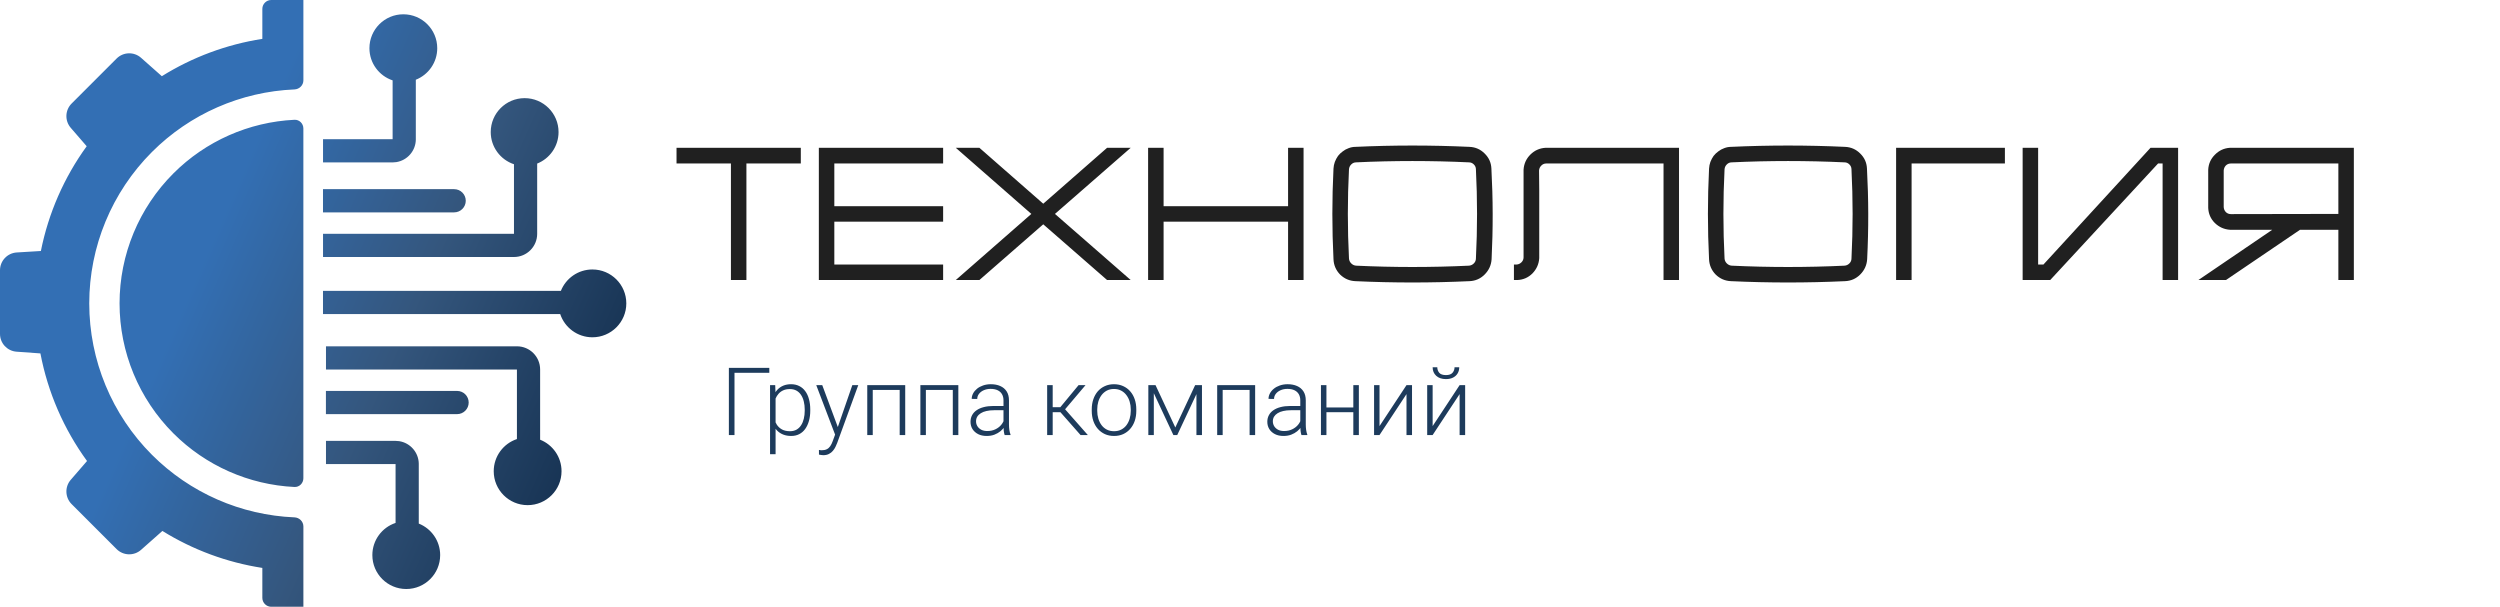 <?xml version="1.0" encoding="UTF-8"?> <svg xmlns="http://www.w3.org/2000/svg" width="4309" height="1046" viewBox="0 0 4309 1046" fill="none"><path d="M1166.06 254.757H1380.28V281.78H1286.52V482.656H1259.82V281.78H1166.06V254.757ZM1625.58 281.78H1438.05V355.359H1625.58V382.055H1438.05V455.96H1625.58V482.656H1411.36V254.757H1625.58V281.78ZM1948.88 254.757L1818.32 368.707L1948.88 482.656H1908.18L1798.14 386.613L1688.1 482.656H1647.4L1777.63 368.707L1647.4 254.757H1688.1L1798.14 351.126L1908.18 254.757H1948.88ZM2220.13 254.757H2246.82V482.656H2220.13V382.055H2005.57V482.656H1978.88V254.757H2005.57V355.359H2220.13V254.757ZM2570.58 290.57C2573.4 342.661 2573.51 394.752 2570.91 446.844C2570.26 457.045 2566.24 465.835 2558.86 473.215C2551.7 480.377 2543.02 484.176 2532.82 484.61C2500.04 486.129 2467.27 486.889 2434.5 486.889C2401.72 486.889 2368.95 486.129 2336.17 484.61C2325.97 484.176 2317.18 480.377 2309.8 473.215C2302.64 465.835 2298.84 457.045 2298.41 446.844C2295.8 394.752 2295.8 342.661 2298.41 290.57C2298.62 286.663 2299.38 282.865 2300.69 279.175C2302.21 275.268 2304.05 271.796 2306.22 268.757C2308.61 265.718 2311.32 263.114 2314.36 260.943C2317.4 258.556 2320.76 256.711 2324.45 255.409C2328.36 253.889 2332.27 253.13 2336.17 253.13C2368.95 251.61 2401.72 250.851 2434.5 250.851C2467.27 250.851 2500.04 251.61 2532.82 253.13C2543.02 253.564 2551.7 257.362 2558.86 264.525C2566.24 271.687 2570.15 280.369 2570.58 290.57ZM2543.89 445.541C2546.49 394.318 2546.49 343.095 2543.89 291.872C2543.89 288.617 2542.69 285.795 2540.31 283.408C2537.92 281.02 2535.1 279.826 2531.84 279.826C2499.28 278.307 2466.84 277.547 2434.5 277.547C2402.16 277.547 2369.82 278.307 2337.48 279.826C2334.22 279.826 2331.4 281.02 2329.01 283.408C2326.62 285.795 2325.32 288.617 2325.1 291.872C2322.5 343.095 2322.5 394.318 2325.1 445.541C2325.32 448.797 2326.62 451.619 2329.01 454.006C2331.4 456.394 2334.22 457.696 2337.48 457.913C2369.82 459.432 2402.16 460.192 2434.5 460.192C2467.05 460.192 2499.5 459.432 2531.84 457.913C2535.1 457.696 2537.92 456.394 2540.31 454.006C2542.69 451.619 2543.89 448.797 2543.89 445.541ZM2663.78 254.757H2893.96V482.656H2867.26V281.78H2678.11H2665.08C2661.83 281.78 2659.01 282.974 2656.62 285.361C2654.23 287.749 2652.93 290.57 2652.71 293.826L2653.04 328.011V350.801V444.89C2652.39 455.091 2648.48 463.882 2641.32 471.261C2634.15 478.424 2625.47 482.222 2615.27 482.656H2609.41V455.96H2613.97C2617.22 455.742 2620.05 454.44 2622.43 452.053C2624.82 449.665 2626.01 446.844 2626.01 443.588V371.637V292.524C2626.67 282.322 2630.57 273.641 2637.73 266.478C2644.9 259.315 2653.58 255.409 2663.78 254.757ZM3217.91 290.57C3220.73 342.661 3220.84 394.752 3218.23 446.844C3217.58 457.045 3213.57 465.835 3206.19 473.215C3199.02 480.377 3190.34 484.176 3180.14 484.61C3147.37 486.129 3114.59 486.889 3081.82 486.889C3049.05 486.889 3016.27 486.129 2983.5 484.61C2973.3 484.176 2964.51 480.377 2957.13 473.215C2949.96 465.835 2946.17 457.045 2945.73 446.844C2943.13 394.752 2943.13 342.661 2945.73 290.57C2945.95 286.663 2946.71 282.865 2948.01 279.175C2949.53 275.268 2951.37 271.796 2953.54 268.757C2955.93 265.718 2958.65 263.114 2961.68 260.943C2964.72 258.556 2968.09 256.711 2971.78 255.409C2975.68 253.889 2979.59 253.13 2983.5 253.13C3016.27 251.61 3049.05 250.851 3081.82 250.851C3114.59 250.851 3147.37 251.61 3180.14 253.13C3190.34 253.564 3199.02 257.362 3206.19 264.525C3213.57 271.687 3217.47 280.369 3217.91 290.57ZM3191.21 445.541C3193.82 394.318 3193.82 343.095 3191.21 291.872C3191.21 288.617 3190.02 285.795 3187.63 283.408C3185.24 281.02 3182.42 279.826 3179.16 279.826C3146.61 278.307 3114.16 277.547 3081.82 277.547C3049.48 277.547 3017.14 278.307 2984.8 279.826C2981.54 279.826 2978.72 281.02 2976.33 283.408C2973.95 285.795 2972.64 288.617 2972.43 291.872C2969.82 343.095 2969.82 394.318 2972.43 445.541C2972.64 448.797 2973.95 451.619 2976.33 454.006C2978.72 456.394 2981.54 457.696 2984.8 457.913C3017.14 459.432 3049.48 460.192 3081.82 460.192C3114.38 460.192 3146.82 459.432 3179.16 457.913C3182.42 457.696 3185.24 456.394 3187.63 454.006C3190.02 451.619 3191.21 448.797 3191.21 445.541ZM3268.12 254.757H3455.65V281.78H3294.82V482.656H3268.12V254.757ZM3706.64 254.757H3754.17V482.656H3727.47V281.78H3719.66L3533.76 482.656H3486.23V254.757H3512.92V455.96H3522.04L3706.64 254.757ZM3843.52 254.757H4057.1V482.656H4030.4V396.055H3964.31L3836.69 482.656H3789.15L3916.45 396.055H3843.85C3833.65 395.404 3824.86 391.497 3817.48 384.334C3810.31 377.172 3806.52 368.49 3806.08 358.289V292.849C3806.52 282.648 3810.31 273.966 3817.48 266.804C3824.64 259.424 3833.32 255.409 3843.52 254.757ZM4030.4 368.707V281.78H3845.15C3841.68 281.78 3838.75 282.974 3836.36 285.361C3834.19 287.749 3833 290.57 3832.78 293.826V356.986C3833 360.242 3834.19 363.064 3836.36 365.451C3838.75 367.839 3841.68 369.032 3845.15 369.032L4030.4 368.707Z" fill="#202020"></path><path d="M1325.98 634.104V642.53H1265.97V749.834H1256.28V634.104H1325.98ZM1336.79 680.364V782.9H1327.26V663.831H1336.16L1336.79 680.364ZM1396.57 706.038V707.707C1396.57 714.119 1395.83 720.001 1394.34 725.353C1392.86 730.705 1390.71 735.341 1387.9 739.263C1385.15 743.131 1381.73 746.125 1377.65 748.244C1373.57 750.364 1368.93 751.424 1363.74 751.424C1358.6 751.424 1354.02 750.629 1349.99 749.039C1345.96 747.449 1342.49 745.197 1339.58 742.283C1336.71 739.315 1334.41 735.871 1332.66 731.95C1330.97 727.976 1329.77 723.631 1329.08 718.914V696.897C1329.88 691.704 1331.18 686.988 1332.98 682.749C1334.78 678.51 1337.09 674.853 1339.89 671.78C1342.76 668.707 1346.15 666.348 1350.07 664.706C1353.99 663.063 1358.47 662.242 1363.5 662.242C1368.75 662.242 1373.41 663.275 1377.49 665.342C1381.62 667.355 1385.09 670.296 1387.9 674.164C1390.76 677.98 1392.91 682.59 1394.34 687.995C1395.83 693.347 1396.57 699.361 1396.57 706.038ZM1387.03 707.707V706.038C1387.03 701.004 1386.5 696.341 1385.44 692.049C1384.43 687.756 1382.87 684.021 1380.75 680.841C1378.68 677.609 1376.03 675.092 1372.8 673.29C1369.62 671.488 1365.83 670.588 1361.43 670.588C1356.88 670.588 1352.98 671.356 1349.75 672.893C1346.57 674.376 1343.92 676.364 1341.8 678.854C1339.68 681.292 1338.01 683.968 1336.79 686.882C1335.58 689.796 1334.67 692.658 1334.09 695.466V720.822C1335.1 724.849 1336.71 728.585 1338.94 732.029C1341.17 735.421 1344.13 738.15 1347.84 740.216C1351.61 742.23 1356.19 743.237 1361.59 743.237C1365.94 743.237 1369.7 742.336 1372.88 740.534C1376.06 738.733 1378.68 736.216 1380.75 732.983C1382.87 729.751 1384.43 725.989 1385.44 721.696C1386.5 717.404 1387.03 712.741 1387.03 707.707ZM1442.27 741.25L1469.06 663.831H1479.31L1442.91 763.664C1442.16 765.625 1441.21 767.798 1440.05 770.182C1438.93 772.567 1437.45 774.845 1435.59 777.018C1433.79 779.243 1431.51 781.045 1428.76 782.423C1426.06 783.853 1422.74 784.569 1418.82 784.569C1417.82 784.569 1416.52 784.436 1414.93 784.171C1413.39 783.959 1412.28 783.747 1411.59 783.536L1411.51 775.508C1412.09 775.667 1412.94 775.799 1414.05 775.905C1415.17 776.011 1415.93 776.064 1416.36 776.064C1419.8 776.064 1422.69 775.481 1425.02 774.315C1427.41 773.15 1429.39 771.401 1430.98 769.069C1432.57 766.791 1433.98 763.929 1435.2 760.485L1442.27 741.25ZM1417.23 663.831L1444.66 737.673L1447.2 747.608L1440.28 751.503L1406.9 663.831H1417.23ZM1552.44 663.831V672.098H1502.12V663.831H1552.44ZM1504.27 663.831V749.834H1494.81V663.831H1504.27ZM1560.23 663.831V749.834H1550.69V663.831H1560.23ZM1644 663.831V672.098H1593.69V663.831H1644ZM1595.84 663.831V749.834H1586.38V663.831H1595.84ZM1651.79 663.831V749.834H1642.25V663.831H1651.79ZM1729.61 734.414V690.061C1729.61 685.981 1728.76 682.457 1727.06 679.49C1725.37 676.523 1722.88 674.244 1719.59 672.654C1716.31 671.065 1712.25 670.27 1707.43 670.27C1702.98 670.27 1699.01 671.065 1695.51 672.654C1692.06 674.191 1689.34 676.284 1687.32 678.934C1685.36 681.53 1684.38 684.418 1684.38 687.597L1674.84 687.518C1674.84 684.286 1675.64 681.159 1677.23 678.139C1678.82 675.118 1681.07 672.416 1683.98 670.031C1686.9 667.647 1690.37 665.766 1694.4 664.388C1698.48 662.957 1702.95 662.242 1707.83 662.242C1713.98 662.242 1719.38 663.275 1724.04 665.342C1728.76 667.408 1732.44 670.508 1735.09 674.641C1737.74 678.775 1739.07 683.968 1739.07 690.22V731.791C1739.07 734.758 1739.28 737.832 1739.7 741.011C1740.18 744.191 1740.84 746.814 1741.69 748.88V749.834H1731.6C1730.96 747.926 1730.46 745.542 1730.09 742.68C1729.77 739.766 1729.61 737.01 1729.61 734.414ZM1731.83 699.759L1731.99 707.071H1713.31C1708.44 707.071 1704.07 707.522 1700.2 708.422C1696.38 709.27 1693.15 710.542 1690.5 712.238C1687.85 713.88 1685.81 715.867 1684.38 718.199C1683 720.531 1682.31 723.18 1682.31 726.148C1682.31 729.221 1683.08 732.029 1684.62 734.573C1686.21 737.116 1688.44 739.157 1691.3 740.693C1694.21 742.177 1697.66 742.919 1701.63 742.919C1706.93 742.919 1711.59 741.938 1715.62 739.978C1719.7 738.017 1723.06 735.447 1725.71 732.268C1728.36 729.088 1730.14 725.618 1731.04 721.855L1735.17 727.34C1734.48 729.989 1733.21 732.718 1731.36 735.527C1729.56 738.282 1727.2 740.879 1724.28 743.316C1721.37 745.701 1717.92 747.661 1713.95 749.198C1710.03 750.682 1705.58 751.424 1700.6 751.424C1694.98 751.424 1690.08 750.364 1685.89 748.244C1681.76 746.125 1678.53 743.237 1676.19 739.58C1673.92 735.871 1672.78 731.685 1672.78 727.022C1672.78 722.783 1673.68 718.994 1675.48 715.656C1677.28 712.264 1679.88 709.403 1683.27 707.071C1686.71 704.687 1690.85 702.885 1695.67 701.666C1700.54 700.394 1706 699.759 1712.04 699.759H1731.83ZM1814.42 663.831V749.834H1804.88V663.831H1814.42ZM1871.01 663.831L1831.59 710.41H1811.08L1810.05 701.905H1827.53L1859.01 663.831H1871.01ZM1862.43 749.834L1826.58 709.138L1832.62 701.825L1874.99 749.834H1862.43ZM1881.74 708.184V705.561C1881.74 699.308 1882.64 693.532 1884.44 688.233C1886.25 682.934 1888.82 678.351 1892.15 674.482C1895.55 670.614 1899.6 667.62 1904.32 665.501C1909.03 663.328 1914.28 662.242 1920.05 662.242C1925.88 662.242 1931.16 663.328 1935.87 665.501C1940.59 667.62 1944.64 670.614 1948.03 674.482C1951.42 678.351 1954.02 682.934 1955.82 688.233C1957.62 693.532 1958.52 699.308 1958.52 705.561V708.184C1958.52 714.437 1957.62 720.213 1955.82 725.512C1954.02 730.758 1951.42 735.315 1948.03 739.183C1944.69 743.051 1940.67 746.072 1935.95 748.244C1931.23 750.364 1925.99 751.424 1920.21 751.424C1914.38 751.424 1909.11 750.364 1904.4 748.244C1899.68 746.072 1895.63 743.051 1892.23 739.183C1888.84 735.315 1886.25 730.758 1884.44 725.512C1882.64 720.213 1881.74 714.437 1881.74 708.184ZM1891.2 705.561V708.184C1891.2 712.9 1891.84 717.378 1893.11 721.617C1894.38 725.803 1896.23 729.539 1898.67 732.824C1901.11 736.057 1904.13 738.6 1907.73 740.455C1911.34 742.309 1915.5 743.237 1920.21 743.237C1924.88 743.237 1928.98 742.309 1932.53 740.455C1936.14 738.6 1939.16 736.057 1941.59 732.824C1944.03 729.539 1945.86 725.803 1947.08 721.617C1948.35 717.378 1948.99 712.9 1948.99 708.184V705.561C1948.99 700.898 1948.35 696.473 1947.08 692.287C1945.86 688.101 1944.01 684.365 1941.51 681.08C1939.08 677.794 1936.06 675.198 1932.45 673.29C1928.85 671.383 1924.72 670.429 1920.05 670.429C1915.39 670.429 1911.26 671.383 1907.65 673.29C1904.1 675.198 1901.08 677.794 1898.59 681.08C1896.16 684.365 1894.3 688.101 1893.03 692.287C1891.81 696.473 1891.2 700.898 1891.2 705.561ZM2025.77 736.798L2059.95 663.831H2069.41L2029.11 749.834H2022.43L1982.21 663.831H1991.67L2025.77 736.798ZM1988.73 663.831V749.834H1979.27V663.831H1988.73ZM2062.17 749.834V663.831H2071.71V749.834H2062.17ZM2155.57 663.831V672.098H2105.25V663.831H2155.57ZM2107.4 663.831V749.834H2097.94V663.831H2107.4ZM2163.36 663.831V749.834H2153.82V663.831H2163.36ZM2241.17 734.414V690.061C2241.17 685.981 2240.32 682.457 2238.63 679.49C2236.93 676.523 2234.44 674.244 2231.16 672.654C2227.87 671.065 2223.82 670.27 2219 670.27C2214.54 670.27 2210.57 671.065 2207.07 672.654C2203.63 674.191 2200.9 676.284 2198.89 678.934C2196.93 681.53 2195.95 684.418 2195.95 687.597L2186.41 687.518C2186.41 684.286 2187.2 681.159 2188.79 678.139C2190.38 675.118 2192.63 672.416 2195.55 670.031C2198.46 667.647 2201.93 665.766 2205.96 664.388C2210.04 662.957 2214.52 662.242 2219.39 662.242C2225.54 662.242 2230.95 663.275 2235.61 665.342C2240.32 667.408 2244.01 670.508 2246.66 674.641C2249.31 678.775 2250.63 683.968 2250.63 690.22V731.791C2250.63 734.758 2250.84 737.832 2251.27 741.011C2251.74 744.191 2252.41 746.814 2253.25 748.88V749.834H2243.16C2242.52 747.926 2242.02 745.542 2241.65 742.68C2241.33 739.766 2241.17 737.01 2241.17 734.414ZM2243.4 699.759L2243.56 707.071H2224.88C2220 707.071 2215.63 707.522 2211.76 708.422C2207.95 709.27 2204.72 710.542 2202.07 712.238C2199.42 713.88 2197.38 715.867 2195.95 718.199C2194.57 720.531 2193.88 723.18 2193.88 726.148C2193.88 729.221 2194.65 732.029 2196.18 734.573C2197.77 737.116 2200 739.157 2202.86 740.693C2205.77 742.177 2209.22 742.919 2213.19 742.919C2218.49 742.919 2223.16 741.938 2227.18 739.978C2231.26 738.017 2234.63 735.447 2237.28 732.268C2239.93 729.088 2241.7 725.618 2242.6 721.855L2246.74 727.34C2246.05 729.989 2244.78 732.718 2242.92 735.527C2241.12 738.282 2238.76 740.879 2235.85 743.316C2232.93 745.701 2229.49 747.661 2225.51 749.198C2221.59 750.682 2217.14 751.424 2212.16 751.424C2206.54 751.424 2201.64 750.364 2197.46 748.244C2193.32 746.125 2190.09 743.237 2187.76 739.58C2185.48 735.871 2184.34 731.685 2184.34 727.022C2184.34 722.783 2185.24 718.994 2187.04 715.656C2188.84 712.264 2191.44 709.403 2194.83 707.071C2198.28 704.687 2202.41 702.885 2207.23 701.666C2212.11 700.394 2217.57 699.759 2223.61 699.759H2243.4ZM2334.81 702.302V710.41H2283.78V702.302H2334.81ZM2286.24 663.831V749.834H2276.78V663.831H2286.24ZM2342.12 663.831V749.834H2332.58V663.831H2342.12ZM2377.73 734.414L2424.23 663.831H2433.76V749.834H2424.23V679.252L2377.73 749.834H2368.35V663.831H2377.73V734.414ZM2469.29 734.414L2515.79 663.831H2525.33V749.834H2515.79V679.252L2469.29 749.834H2459.91V663.831H2469.29V734.414ZM2507.05 632.991H2515.16C2515.16 636.966 2514.23 640.489 2512.37 643.563C2510.57 646.636 2507.95 649.047 2504.51 650.796C2501.06 652.545 2496.98 653.419 2492.26 653.419C2485.16 653.419 2479.55 651.511 2475.41 647.696C2471.33 643.881 2469.29 638.979 2469.29 632.991H2477.32C2477.32 636.648 2478.43 639.827 2480.66 642.53C2482.94 645.179 2486.81 646.504 2492.26 646.504C2497.56 646.504 2501.35 645.153 2503.63 642.45C2505.91 639.748 2507.05 636.595 2507.05 632.991Z" fill="#1D3B5C"></path><path fill-rule="evenodd" clip-rule="evenodd" d="M452.171 15.38C452.171 6.886 459.057 0 467.551 0H522.917V76.211C522.928 76.447 522.934 76.685 522.934 76.925V138.443C522.934 146.937 516.042 153.789 507.556 154.143C415.252 157.989 327.521 196.344 261.933 261.933C192.711 331.155 153.823 425.039 153.823 522.934C153.823 620.828 192.711 714.713 261.933 783.935C327.521 849.523 415.252 887.879 507.556 891.724C516.042 892.078 522.934 898.93 522.934 907.424V968.943C522.934 969.182 522.928 969.42 522.917 969.657V1045.82H467.551C459.057 1045.82 452.171 1038.94 452.171 1030.44V978.866C390.952 969.365 332.372 947.64 279.907 915.131L243.124 947.702C230.948 958.484 212.482 957.923 200.982 946.423L123.452 868.893C112.046 857.487 111.388 839.207 121.946 827.011L150.002 794.601C109.817 739.438 82.397 676.066 69.667 609.136L28.55 606.176C12.461 605.017 6.52799e-06 591.627 6.52799e-06 575.496L0 465.851C-7.10909e-07 449.588 12.661 436.135 28.895 435.149L70.468 432.624C83.461 367.529 110.375 305.906 149.425 252.06L121.946 220.316C111.388 208.121 112.046 189.841 123.452 178.435L200.982 100.904C212.482 89.404 230.948 88.844 243.124 99.626L278.938 131.338C331.65 98.496 390.575 76.561 452.171 67.002V15.38ZM753.634 83.075C753.634 107.757 738.334 128.865 716.701 137.432V239.94H716.721C716.721 259.904 702.091 276.451 682.967 279.444C680.93 279.764 678.841 279.93 676.714 279.93V279.927H556.773V239.94H676.714V138.536C653.493 130.804 636.749 108.895 636.749 83.075C636.749 50.798 662.915 24.632 695.192 24.632C727.469 24.632 753.634 50.798 753.634 83.075ZM522.885 824.351C522.885 832.845 515.995 839.77 507.511 839.358C429.081 835.55 354.641 802.718 298.86 746.936C239.444 687.521 206.065 606.937 206.065 522.911C206.065 438.885 239.444 358.3 298.86 298.885C354.641 243.103 429.081 210.271 507.511 206.463C515.995 206.051 522.885 212.976 522.885 221.47V522.911V824.351ZM681.803 759.898V759.901H561.862V799.888H681.803V901.303C658.555 909.02 641.787 930.942 641.787 956.781C641.787 989.058 667.953 1015.22 700.23 1015.22C732.507 1015.22 758.672 989.058 758.672 956.781C758.672 932.119 743.396 911.025 721.79 902.444V799.888H721.81C721.81 779.914 707.165 763.36 688.026 760.379C685.999 760.062 683.92 759.898 681.803 759.898ZM962.716 227.606C962.716 252.254 947.458 273.338 925.872 281.928V402.978L925.884 402.979C925.884 425.063 907.981 442.966 885.897 442.966H556.773V402.979H885.885V283.097C862.617 275.39 845.831 253.458 845.831 227.606C845.831 195.329 871.997 169.163 904.274 169.163C936.551 169.163 962.716 195.329 962.716 227.606ZM930.961 757.874C952.581 766.448 967.869 787.549 967.869 812.221C967.869 844.498 941.703 870.664 909.426 870.664C877.149 870.664 850.984 844.498 850.984 812.221C850.984 786.392 867.74 764.477 890.974 756.752V636.877H561.862V596.89H890.986C913.07 596.89 930.973 614.793 930.973 636.877L930.961 636.877V757.874ZM1079.51 522.908C1079.51 555.185 1053.34 581.351 1021.07 581.351C995.234 581.351 973.316 564.591 965.594 541.351H556.712V501.364H966.723C975.299 479.749 996.398 464.466 1021.07 464.466C1053.34 464.466 1079.51 490.631 1079.51 522.908ZM782.792 326.046H556.712V366.033H782.792C793.834 366.033 802.786 357.082 802.786 346.04C802.786 334.998 793.834 326.046 782.792 326.046ZM561.75 713.795H787.83C798.873 713.795 807.824 704.844 807.824 693.802C807.824 682.76 798.873 673.808 787.83 673.808H561.75V713.795Z" fill="url(#paint0_linear_130_794)"></path><defs><linearGradient id="paint0_linear_130_794" x1="326.897" y1="501.796" x2="999.716" y2="798.265" gradientUnits="userSpaceOnUse"><stop stop-color="#336FB4"></stop><stop offset="0.495" stop-color="#34567D"></stop><stop offset="1" stop-color="#173353"></stop></linearGradient></defs></svg> 